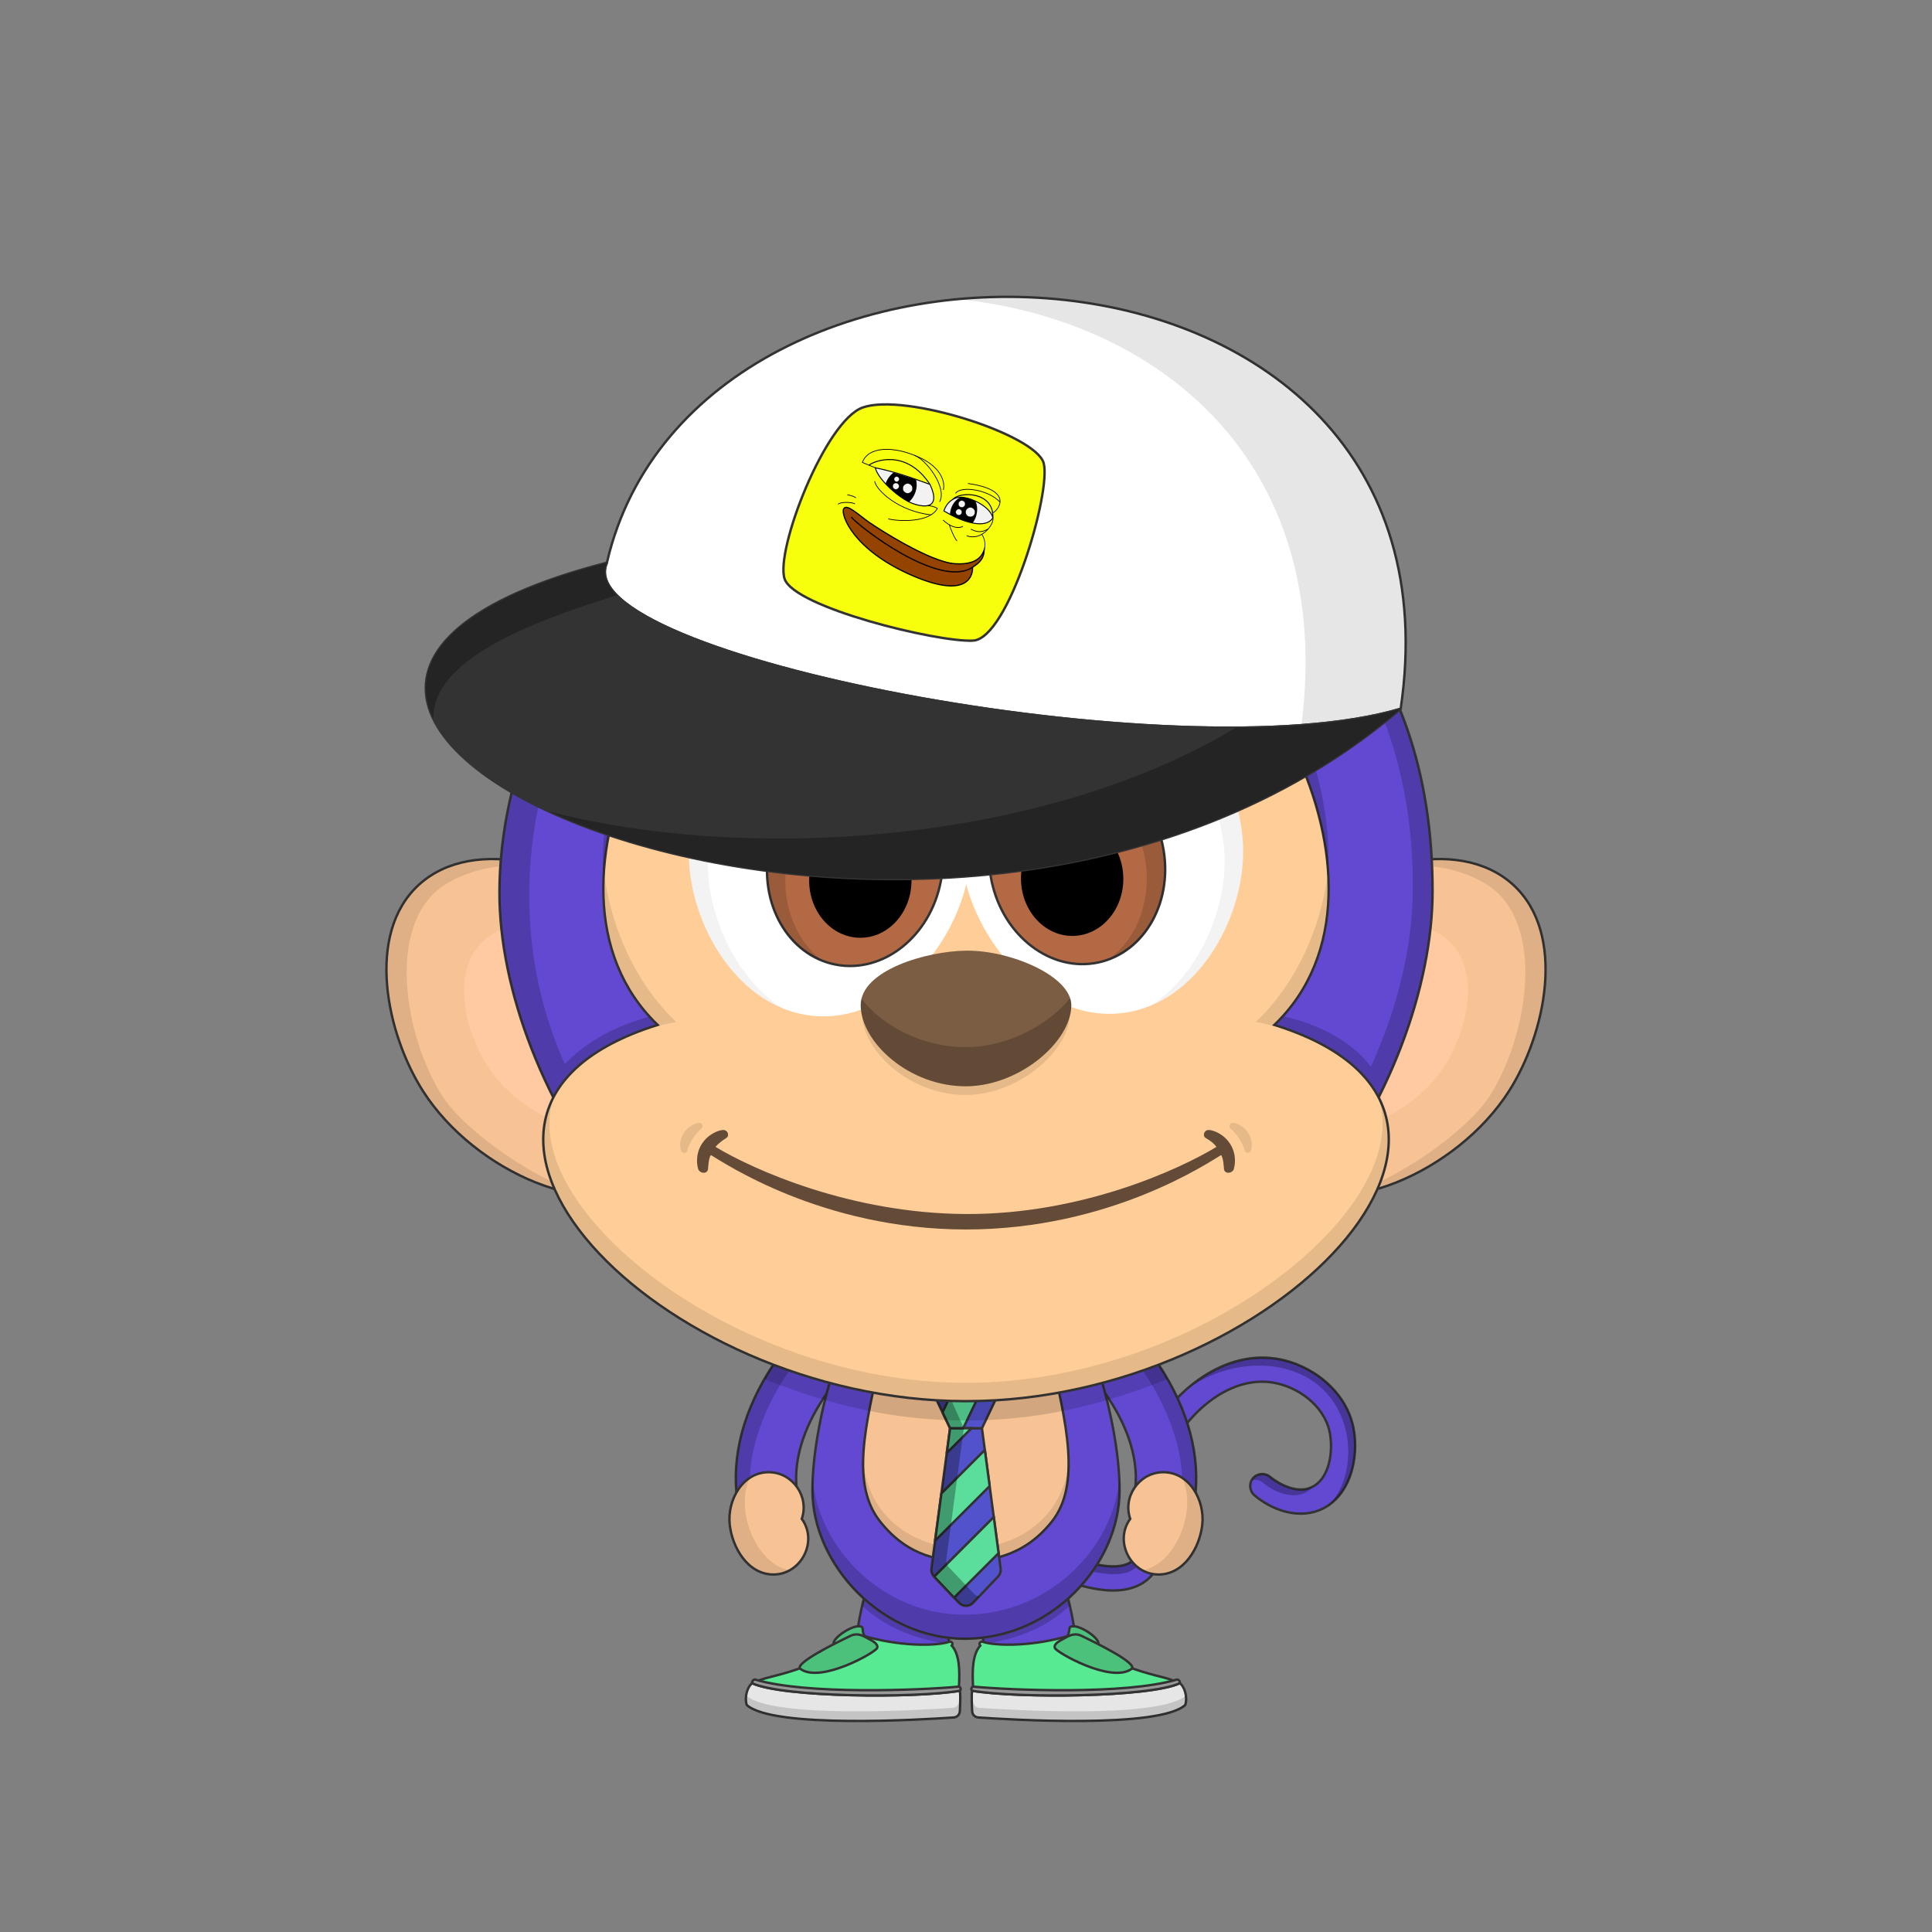 <?xml version="1.0"?><svg viewBox="0 0 4000 4000" xmlns="http://www.w3.org/2000/svg" xmlns:xlink="http://www.w3.org/1999/xlink"><rect x="0" y="0" width="4000" height="4000" fill="#808080" stroke="none"/><g id="tail" fill="none"><path d="M2275.11 3290.64c-50.77-7.42-115.16-32.27-196.86-76-11.87-6.35-16.67-21.85-10.25-33.84 6.35-11.87 21.85-16.66 33.84-10.25 75.45 40.37 136.18 64.12 180.5 70.6 28.93 4.23 49.75 1 61.88-9.64 13.61-11.92 12.39-33 8.83-72.39-4.17-46.12-9.36-103.53 19.78-169.51 44-99.72 153.63-194.53 269.09-176.7 73.33 11.36 143.6 66.19 159.73 140.59 13.73 63.36-6.02 150.17-73.53 174.43-44.77 16-95.93-2.36-130.84-32.08-10.44-8.68-11.95-25-3.06-35.44 8.81-10.34 25.15-11.64 35.48-2.62.43.36 43.66 36.65 81.49 23.06 42.84-15.38 49.77-78.95 41.56-116.78-11.75-54.23-65.6-93.57-118.51-101.77-92.84-14.33-180.8 68.49-215.72 147.49-23.91 54.16-19.56 102.32-15.72 144.81 4 43.84 7.71 85.25-25.67 114.5-27.66 24.4-67.07 26.8-102.02 21.54z" fill="#6349d2" stroke="#333" stroke-width="5" stroke-miterlimit="10"/><path d="M2787.15 2965.67c11.06 51.03 1.18 114.55-37.82 152.08 51.41-33.69 65.07-107.55 52.82-164.08-16.13-74.4-86.39-129.24-159.73-140.6-66.26-10.23-131.78 18.56-181.54 60.82 114.12-80.75 293.29-60.35 326.27 91.78z" fill="#000" fill-opacity="0.28"/><path d="M2718.12 3078.2c-27.03 31.45-75.59 15.27-102.89-8.23a25.04 25.04 0 00-23.13-5 25.2 25.2 0 0119.93-12.89 25.03 25.03 0 0118.2 5.88c22.07 19.51 59.84 35.18 87.89 20.24zM2074 3173.64c3.5-3 15.5-9 23-5.5 6.98 3.26 15.34 7.39 24.73 12.03 49.42 24.42 127.47 62.97 183.77 62.97 50 0 54.5-25 47.5-91a442 442 0 003.06 12.51c9.62 37.75 24.09 94.49-50.56 94.49-81.5 0-208.79-70.57-231.5-85.5z" fill="#000" fill-opacity="0.28"/></g><g id="legs" fill="none"><path d="M1959.37 3446.51c5-87.08 27.4-154.43 47.17-206.81 19.77-52.38 42.42-144.7-42.56-166.02-121.5-30.49-188.31 254.12-193.3 340.94-2.93 51.08 36.82 110.33 88.4 113.29 47.48 2.31 97.45-31.79 100.29-81.4z" fill="#6349d2" stroke="#333" stroke-width="5" stroke-miterlimit="10"/><path d="M1769.48 3414.5c51.5-7 148-7 188.5 34 .34-3.09 1.44-11.94 1.66-15.04-42.16-36.96-138.16-39.46-188.02-32.46-.26 3.3-1.86 10.13-2.14 13.5zM1785.48 3325c47.76 44.29 108.88 69.13 178 78.5.58-5.01 1.81-12.18 2.5-17-68.6-8.88-128.2-37.6-176-81-2 6-3.62 15.27-4.5 19.5z" fill="#000" fill-opacity="0.19"/><path d="M2040.63 3446.51c-5-87.08-27.4-154.43-47.17-206.81-19.77-52.38-42.42-144.7 42.56-166.02 121.5-30.49 188.31 254.12 193.3 340.94 2.93 51.08-36.82 110.33-88.4 113.29-47.48 2.31-97.45-31.79-100.29-81.4z" fill="#6349d2" stroke="#333" stroke-width="5" stroke-miterlimit="10"/><path d="M2230.52 3414.5c-51.5-7-148-7-188.5 34-.34-3.09-1.44-11.94-1.66-15.04 42.16-36.96 138.16-39.46 188.02-32.46.26 3.3 1.86 10.13 2.14 13.5zM2214.52 3325c-47.76 44.29-108.88 69.13-178 78.5-.58-5.01-1.81-12.18-2.5-17 68.6-8.88 128.2-37.6 176-81 2 6 3.62 15.27 4.5 19.5z" fill="#000" fill-opacity="0.19"/></g><g id="arms" fill="none"><path d="m1587 3147c36.5 0 65.66-32.58 62.04-68.42-5.42-63.52 18.62-132.19 65.95-198.39 43.06-60.25 89.21-93.26 53.71-132.19-35.5-38.94-115.56 3.92-155.4 59.5-65.71 91.92-97.19 189.11-88.63 283.68 3.19 31.47 25.83 55.82 62.33 55.82z" fill="#6349d2" stroke="#333" stroke-miterlimit="10" stroke-width="5"/><path d="m1570.65 3145.22c-62.15-107.22 43.67-345.19 176.18-410.41-40.01-10.61-100.55 26.68-133.53 72.69-65.71 91.92-97.19 189.11-88.63 283.68 2.68 26.46 19.12 47.89 45.98 54.04z" fill="#000" fill-opacity="0.19"/><path d="m2413 3147c-36.5 0-65.66-32.58-62.04-68.42 5.42-63.52-18.62-132.19-65.95-198.39-43.06-60.25-89.21-93.26-53.71-132.19 35.5-38.94 115.56 3.92 155.4 59.5 65.71 91.92 97.19 189.11 88.63 283.68-3.19 31.47-25.83 55.82-62.33 55.82z" fill="#6349d2" stroke="#333" stroke-miterlimit="10" stroke-width="5"/><path d="m2429.35 3145.22c62.15-107.22-43.67-345.19-176.18-410.41 40.01-10.61 100.55 26.68 133.53 72.69 65.71 91.92 97.19 189.11 88.63 283.68-2.69 26.46-19.12 47.89-45.98 54.04z" fill="#000" fill-opacity="0.19"/></g><g id="bodyUpper" fill="none"><path d="m2000 2548c154 0 220 135 260 246s58 220 58 292c0 152-138.68 305.46-318 307-175.53 1.51-318-155-318-307 0-72 17.7-181.5 58-292 40-111 106-246 260-246z" fill="#6349d2" stroke="#333" stroke-miterlimit="10" stroke-width="5"/><path d="m2000 3393c-175.67 1.59-330-157-318-337 10 148 145.15 288.48 318 287s308-139 318-287c12 180-142.33 335.41-318 337z" fill="#000" fill-opacity="0.19"/><path d="m2000 2672c104 0 160 68 174 128 34.49 147.82 64 274 4 350s-134.95 82-178 82c-47.55 0-118-6-178-82s-32.44-193.83 4-350c14-60 70-128 174-128z" fill="#f7c394" stroke="#333" stroke-miterlimit="10" stroke-width="5"/><path d="m2000 3232c-136 0-224-94-213-216 4 115 96 190 213 190s209-75 213-190c11 122-77 216-213 216z" fill="#000" fill-opacity=".1"/></g><g id="misc" fill="none"><g stroke="#333" stroke-width="5"><path d="m1967 2957h66l38.74 290.53c.79 5.99-1.16 12.02-5.31 16.4l-51.92 54.76c-7.88 8.32-21.14 8.32-29.03 0l-51.91-54.76c-4.16-4.38-6.11-10.41-5.31-16.4z" fill="#5252cc"/><path d="m1937 2894h126l-30 63h-66z" fill="#5252cc"/><g fill="#5bdd9c"><path d="m1975.27 3307.91-41.3-43.55 123.54-123.54 9.98 74.87z" stroke-linecap="round" stroke-linejoin="round"/><path d="m1935.95 3189.87 13.06-97.91 89.99-89.99 9.98 74.87z" stroke-linecap="round" stroke-linejoin="round"/><path d="m2011.45 2957-51.29 51.29 6.84-51.29z" stroke-linecap="round" stroke-linejoin="round"/><path d="m1951.32 2924.07 14.36-30.07h58.73l-30.08 63h-27.33z"/></g></g><path d="m1937 2894h30.5l27.97 63-36.21 271.53c-.8 5.99 1.15 12.02 5.31 16.4l51.91 54.76c2.95 3.1 6.63 5.05 10.51 5.84l-12.48 13.16c-7.88 8.32-21.14 8.32-29.03 0l-51.91-54.76c-4.16-4.38-6.11-10.41-5.31-16.4l38.74-290.53z" fill="#000" fill-opacity=".3"/></g><g id="ears" fill="none"><path d="m3133.19 1832.12c111.1 102 66.32 309.29-9.09 427.16-107.46 168-353.47 273.75-479.46 184.37-131.58-93.35-114.4-386.92 39.2-539.32 114.68-113.78 334.45-177.69 449.35-72.21z" fill="#f7c394" stroke="#333" stroke-miterlimit="10" stroke-width="5"/><path d="m3003.49 1952.22c66 68.19 30.1 196.68-21.65 267.88-73.75 101.45-232.17 158.69-307.94 97.86-79.14-63.53-57.39-247.22 44.75-337.18 76.26-67.16 216.64-99.08 284.84-28.56z" fill="#ffc9a1"/><path d="m3124.1 2259.28c-60.69 94.85-195.1 203.22-346.6 216.72 106.36-25 260.01-133.85 306.64-206.72 75.41-117.87 115.36-338.97 9.09-427.16-32.41-26.89-114.73-65.12-227.73-45.12 138-42.5 222.79-6.13 267.73 35.12 111.06 101.99 66.28 309.29-9.13 427.16z" fill="#000" fill-opacity=".1"/><path d="m866.818 1832.12c-111.1 102-66.32 309.29 9.09 427.16 107.46 168 353.472 273.75 479.462 184.37 131.58-93.35 114.4-386.92-39.2-539.32-114.68-113.78-334.452-177.69-449.352-72.21z" fill="#f7c394" stroke="#333" stroke-miterlimit="10" stroke-width="5"/><path d="m996.518 1952.22c-66 68.19-30.1 196.68 21.652 267.88 73.75 101.45 232.17 158.69 307.94 97.86 79.14-63.53 57.39-247.22-44.75-337.18-76.26-67.16-216.64-99.08-284.842-28.56z" fill="#ffc9a1"/><path d="m875.908 2259.28c60.69 94.85 195.102 203.22 346.602 216.72-106.36-25-260.019-133.85-306.642-206.72-75.41-117.87-115.36-338.97-9.09-427.16 32.409-26.89 114.732-65.12 227.732-45.12-138.002-42.5-222.792-6.13-267.732 35.12-111.06 101.99-66.28 309.29 9.13 427.16z" fill="#000" fill-opacity=".1"/></g><g id="face" fill="none"><path d="m2395 2818c-115.35 45.22-271 79-395 79s-259.34-26.43-395-79c-7.24 10.54-16.61 26.27-23 37 142 57 275 86 418 86s276-29 418-86c-6.15-10.7-15.93-26.36-23-37z" fill="#000" fill-opacity=".15"/><path d="m2500.32 839c42.32-35.85-124.32-76-146.52-139.49-26.8-76.51 395.59 127.1 331.57 261.08-5 10.51-55.43 94-417.61-23.77 398.16 129.18 699.66 403.12 698.24 910.18-1.09 388.75-350.07 990.81-966.43 996.18-594.62 5.19-966.64-596.22-965.57-996.18 1.32-488.44 432.13-990.94 966-1028.5 319.41-22.45 465.29 50.1 500.32 20.5z" fill="#6349d2" stroke="#333" stroke-linecap="round" stroke-linejoin="round" stroke-width="5"/><path d="m2565.16 861.34c-29.66 65.16-211.81-40-531.22-17.54-653.46 45.937-1126.939 771.2-864.58 1359.08 68.14-70.38 151.14-90.38 177.59-99.16 7.94 8.57 17.6 17.67 21.05 21.78-81.37 25.35-175.93 80.41-216.63 156.84-76.27-147.6-117-302.56-116.59-435.33 1.32-488.45 432.22-991 966.09-1028.57 319.41-22.45 464.56 50.1 499.59 20.46 42.18-35.75-124.46-75.9-146.65-139.39-8.57-24.46 28.82-20.27 81.55 1.13-20-2.88-31 1.83-25.55 15.87 19.38 50.39 180.3 90.02 155.35 144.83z" fill="#000" fill-opacity="0.19"/><path d="m2964.5 1847.07c-.36 127.74-38.12 278.51-110.54 423.57-74.96-102.64-209.23-143.64-222.96-143.64 4-5 16-19.7 20-24.5 23.5 5.5 128.62 27.91 187.28 106.2 59.3-132.15 86.52-255.16 86.84-370.86 1.47-524.24-353.62-784.84-657.36-901.02 398.16 129.18 698.16 403.18 696.74 910.25z" fill="#000" fill-opacity="0.19"/><path d="m1725 1203.5c-297 0-665 628.5-363.5 918.5-575.499 180 0 779 638.5 779s1214-599 638.5-779c301.5-290-66.5-918.5-363.5-918.5-126.5 0-195.51 58.5-275 116.5-79.5-58-148.5-116.5-275-116.5z" fill="#ffcd98" stroke="#333" stroke-width="5"/><g fill="#000"><path d="m2749.1 1817c-15.7-308.54-265-613.19-481.5-613.19-134.6 0-216.2 82.14-267.6 116.19-41.1-28.05-132.5-116.19-268.4-116.19-255.6 0-478.1 373.19-482.13 622.71-22.47-268.52 183.6-671.52 483.53-671.52 156 0 239 75 267 106 28-31 111-106 267-106 297.63 0 503.5 381.5 482.1 662z" fill-opacity="0.19"/><path d="m1148.6 2266.67c-135.93 245.26 334.32 633.83 851.4 633.83s993.17-392.85 849.75-637.86c95.36 224.1-359.03 600.36-849.75 600.36-487.79 0-939.69-371.78-851.4-596.33z" fill-opacity=".1"/><path d="m1250.37 1807.39c-7.11 117.45 24.02 230.01 111.45 314.11-10.42 3.26-20.47 7.66-30.15 11.19 22.33-7.19 43.66-12.28 68.33-16.69-84.54-81.32-133.47-191.77-149.63-308.61z" fill-opacity=".1"/><path d="m2670.5 2133c-21.76-6.41-44.6-12.37-70.5-17 85.32-82.07 134.37-193.81 150.07-311.86 7.89 118.62-23.01 232.49-111.25 317.36 11.32 3.54 21.24 7.64 31.68 11.5z" fill-opacity=".1"/></g></g><g id="eyes" fill="none"><path d="m1759.66 1403.06c154.89 18 266.48 208.75 250 376.77-16.38 167.34-162.69 342-329.88 323-151.8-17.3-250.26-186.22-253.5-328.16-4.31-190.16 160.84-391.67 333.38-371.61z" fill="#fff"/><path d="m1947.73 1825.22c22.11-113.95-39.5-221.76-137.6-240.79-98.1-19.04-195.55 57.91-217.66 171.87-22.11 113.95 39.5 221.76 137.6 240.79 98.1 19.04 195.55-57.91 217.66-171.87z" fill="#b26944" stroke="#333" stroke-miterlimit="10" stroke-width="5"/><path d="m1781.2 1941.56c58.51 0 105.94-53.04 105.94-118.46s-47.43-118.46-105.94-118.46-105.94 53.04-105.94 118.46 47.43 118.46 105.94 118.46z" fill="#000"/><path d="m1874.89 1740.31c7.45-21.05-4.41-44.45-26.5-52.27-22.08-7.82-46.02 2.91-53.47 23.96s4.41 44.45 26.5 52.27c22.08 7.81 46.02-2.91 53.47-23.96z" fill="#fff" stroke="#333" stroke-miterlimit="10" stroke-width="5"/><path d="m1835.89 1427c-204.38-55.89-374.47 186.25-370.31 368.01 2.47 107.25 59.36 229.79 152.7 291.65-116.4-48.78-189.2-190.33-192-312-4.33-190.11 160.82-391.59 333.36-371.55 26.68 3.19 52.53 11.29 76.25 23.89z" fill="#000" fill-opacity=".05"/><path d="m1863.55 1605.84c-112.85-32.06-212.75 65.3-233.15 170.44-16.75 86.35 14.07 169.22 72.35 213.35-81.88-32-130.23-129.93-110.25-232.89 22.12-114 119.58-190.89 217.68-171.85 18.92 3.68 37 10.78 53.37 20.95z" fill="#000" fill-opacity="0.14"/><path d="m2234 1398.91c-154.54 20.68-262.79 213.36-243.4 381.08 19.3 167 168.63 339.1 335.47 317.13 151.47-19.94 247-190.55 247.73-332.52.98-190.16-167.66-388.73-339.8-365.69z" fill="#fff"/><path d="m2273.74 1992.69c97.75-20.74 157.47-129.61 133.37-243.16-24.09-113.55-122.87-188.79-220.63-168.05-97.75 20.75-157.46 129.61-133.37 243.16 24.1 113.56 122.87 188.79 220.63 168.05z" fill="#b26944" stroke="#333" stroke-miterlimit="10" stroke-width="5"/><path d="m2221.84 1937.71c58.5-1.03 105-54.88 103.86-120.3-1.15-65.41-49.49-117.61-107.99-116.59-58.51 1.02-105 54.88-103.86 120.29 1.14 65.42 49.49 117.62 107.99 116.6z" fill="#000"/><path d="m2288.34 1764.39c21.95-8.2 33.4-31.81 25.58-52.72-7.81-20.92-31.94-31.23-53.88-23.03-21.95 8.21-33.4 31.81-25.59 52.73 7.82 20.91 31.94 31.22 53.89 23.02z" fill="#fff" stroke="#333" stroke-miterlimit="10" stroke-width="5"/><g fill="#000"><path d="m2573.77 1764.6c-.66 123.27-72.75 268.13-190.88 317.21 95.29-61.62 152.08-188.08 152.66-297.55.96-183.58-181.09-431.24-385.95-355.18 26-15.6 54.29-26.14 84.37-30.17 172.17-23.04 340.81 175.53 339.8 365.69z" fill-opacity=".05"/><path d="m2295.09 1986.4c60.86-43.65 92.6-129.07 73.87-217.3-22.4-105.54-126.48-201.41-238.74-163.7 17.03-11.63 36.17-19.82 56.34-24.11 97.76-20.75 196.54 54.48 220.65 168 22.3 105.1-27.16 206.17-112.12 237.11z" fill-opacity="0.14"/></g></g><g id="nose" fill="none"><path d="m1785 2099c0 76.35 98.85 169 216.26 168 108.22-.95 213.74-92.55 213.74-167.78 0-152.13-430-154.42-430-.22z" fill="#000" fill-opacity=".1"/><path d="m1782 2081c0 76.35 100.23 169 219.27 168 109.73-.95 216.73-92.55 216.73-167.78 0-60.53-126.24-113.77-216.73-113-84.02.78-219.27 41.16-219.27 112.78z" fill="#7a5d43"/><path d="m1783.58 2067.77c41.76 54.75 124.68 100.94 217.85 100.22 86.21-.68 170.92-47.12 214.09-101.55 1.62 4.86 2.48 9.8 2.48 14.78 0 75.23-107 166.83-216.73 167.78-119.04 1-219.27-91.65-219.27-168 0-4.54.54-8.95 1.58-13.23z" fill="#000" fill-opacity=".2"/></g><g id="mouth" fill="none"><path d="m2553.44 2324.73c25.17 3.95 44.7 32.65 36.52 57.37-2.03 5.72-11.21 6.33-12.73.46-4.44-17.08-15.69-33.52-29.9-46.56-4.54-4.17-.01-12.1 6.11-11.26z" fill="#000" fill-opacity=".1"/><path d="m1446.56 2324.73c-25.17 3.95-44.71 32.65-36.52 57.37 2.03 5.72 11.21 6.33 12.73.46 4.44-17.08 15.69-33.52 29.89-46.56 4.55-4.17.01-12.1-6.1-11.26z" fill="#000" fill-opacity=".1"/><path d="m2518.6 2374.5c-78.5 47.5-280.5 140-518.5 139s-440-91.5-518.71-139c7.21-8.5 15.5-14 22.5-18.5 7.15-4.6 3-17-7-16.5s-31.81 9-44.5 30-9.5 41-7 50.5 19.5 12 20.5 0c.37-4.49 1.5-24 6-28.5 23.71 13.5 228.21 154 528.21 154s504.5-140.5 528-154c4.5 4.5 5.63 24.01 6 28.5 1 12 18 9.5 20.5 0s5.69-29.5-7-50.5-34.5-29.5-44.5-30-14.15 11.9-7 16.5c7 4.5 14.5 8 22.5 18.5z" fill="#634b37"/></g><g id="hat" fill="none"><path d="m1256.5 1165c-87.5 192 1187 438.5 1643.5 302.5 154-1048-1456.5-1108-1643.5-302.5z" fill="#fff" stroke="#333" stroke-linejoin="round" stroke-width="5"/><path clip-rule="evenodd" d="m2694.51 1501.44c78.46-5.9 148.38-16.92 205.49-33.94 90.96-619.026-433.7-893.343-916.99-848.197 409.55 41.738 781.3 330.317 711.5 882.137z" fill="#000" fill-opacity=".1" fill-rule="evenodd"/><path d="m1256.5 1165c-87.5 192 1187 438.5 1643.5 302.5-953 816.5-2815 0-1643.5-302.5z" fill="#333" stroke="#333" stroke-linejoin="round" stroke-width="5"/><path clip-rule="evenodd" d="m1135.85 1679.81c.88.23 1.77.46 2.65.69 402.78 104.44 1014.85 69.93 1420.02-173.85 133.95-.82 253.06-12.81 341.48-39.15-533.8 457.34-1352.8 402.34-1764.15 212.31z" fill="#000" fill-opacity=".3" fill-rule="evenodd"/><path clip-rule="evenodd" d="m1276.73 1232.43c-192.66 60.27-381.013 136.05-379.652 255.84-56.419-116.8 35.645-239.67 359.422-323.27-10.02 21.98-2.18 44.68 20.23 67.43z" fill="#000" fill-opacity=".3" fill-rule="evenodd"/><path d="m2014.41 1326.38c-73.74 3.59-370.76-68.83-390.06-128.14s83.84-326.72 161.65-354.49c86.9-31 358.65 56.15 374.82 115.08s-72.67 363.96-146.41 367.55z" fill="#f7ff0d" stroke="#333" stroke-miterlimit="10" stroke-width="5"/><path d="m2055.59 1072.09c-7.15 11.81-22.39 14.67-41.86 10.78-21.22-4.23-41.12-14.09-59.62-25.08 7.54-20.82 22.69-28.36 34.43-28.34 22.37.09 61.88 19.8 67.05 42.64z" fill="#f2f2f2" stroke="#000" stroke-miterlimit="10" stroke-width="2"/><path d="m1888.93 1042.17c-24.58-8.99-69.93-47.17-76.82-73.71 43.89 9.04 76.98 21.319 113.27 34.46 20.34 42.89-1.1 52.08-36.45 39.25z" fill="#f2f2f2" stroke="#000" stroke-miterlimit="10" stroke-width="2"/><path d="m1882.08 1039.27c-17.34-8.25-35.14-23.62-48.44-38.25 3.03-8.902 8.75-16.871 16.24-22.56 14.44 4.28 31.12 9.47 46.7 14.59 4.38 16.48-2.09 34.87-14.5 46.22z" fill="#000"/><g stroke="#000" stroke-miterlimit="10"><path d="m2013.5 1174.5c.86 9.26-2.09 70.09-124.56 17.17s-148.45-125.68-142.3-138 32.35 13.67 53.13 28 126.06 82 177.23 85.46 58-22.13 60.81-28.86c-.81 18.73-9.31 26.23-24.31 36.23z" fill="#944400" stroke-width="2.5"/><path d="m1735.09 1044c4.78-4.79 26.64-5.14 35.06-.78" stroke-width="1.5"/><path d="m1754.34 1024.46c3.79.41 14.53 3.09 17.68 6.4" stroke-width="1.5"/><path d="m1952.94 1014.33c3.7-10.23.9-44.28-48.93-67.09-55.73-25.52-106.76-22.38-118.54 10.16 13.63 5.87 26.64 11.06 26.64 11.06" stroke-width="1.5"/><path d="m1799.14 963.17c9.5-8.39 76.4-35.7 126.24 39.73" stroke-width="2"/><g stroke-width="1.5"><path d="m1893.27 942.65c25 9.57 68 66.4 52.14 96.45"/><path d="m1921 1046.79c5.64.34 15 2.42 19.76 5.88-16.26 29.83-80.54 27.1-101.69 21.57"/><path d="m1810.74 996.23c4.11 19.87 50.19 62.23 116.82 69.74"/><path d="m1993.47 1089.59c-3.66 2.7-18.42 7.65-40.78-12.75"/><path d="m1965.4 1086.4c1.88 6.5 10.93 29 16 33.44"/><path d="m2055.59 1072.09c3.55 11.73-22.27 49.26-54.32 37"/><path d="m2009.93 1095.55c9.57 4.41 19.57 9.43 36.32-.65"/></g><path d="m2032.71 1106.31c3.11 4.3 9.29 15.69 5.1 32" stroke-width="1.388"/><path d="m1972.76 1033.85c14.23-16.79 85.46-16.72 82.83 38.24" stroke-width="2"/><path d="m2055.17 1061.79c9.17-2.84 48.44-46.66-51-60.76" stroke-width="1.5"/><path d="m1978.45 1021.43c10.46-16 67.18-8.36 92 18.1" stroke-width="1.5"/><path d="m1762.58 1070.56c15.41 19.48 182.5 149.28 250.92 103.94" stroke-width="2.5"/></g><path d="m2013.73 1082.87c-14-2.79-30.12-9-47-18 .79-14.26 8.65-29.06 21.81-35.42 10.47.04 21.21 3.23 30.46 7.55 7.54 13.82 4.11 33.84-5.27 45.87z" fill="#000"/><g stroke-miterlimit="10"><path d="m2008.95 1070.11c5.4 0 9.78-4.38 9.78-9.78s-4.38-9.78-9.78-9.78-9.78 4.38-9.78 9.78 4.38 9.78 9.78 9.78z" fill="#f2f2f2" stroke="#000" stroke-width=".694"/><path d="m1991.29 1050.5c3.92 0 7.1-3.18 7.1-7.1s-3.18-7.1-7.1-7.1-7.1 3.18-7.1 7.1 3.18 7.1 7.1 7.1z" fill="#f2f2f2" stroke="#000" stroke-width=".694"/><path d="m1985.14 1066.69c3.53 0 6.4-2.87 6.4-6.4s-2.87-6.4-6.4-6.4-6.4 2.87-6.4 6.4 2.87 6.4 6.4 6.4z" fill="#f2f2f2" stroke="#000" stroke-width=".694"/><path d="m1879.23 1021.3c5.59 0 10.13-4.54 10.13-10.13s-4.54-10.13-10.13-10.13c-5.6 0-10.13 4.54-10.13 10.13s4.53 10.13 10.13 10.13z" fill="#f2f2f2" stroke="#000" stroke-width=".694"/><path d="m1856.4 997.48c2.99 0 5.42-2.427 5.42-5.42s-2.43-5.42-5.42-5.42-5.42 2.427-5.42 5.42 2.43 5.42 5.42 5.42z" fill="#f2f2f2" stroke="#000" stroke-width=".694"/><path d="m1854.82 1013.19c3.66 0 6.63-2.97 6.63-6.63s-2.97-6.63-6.63-6.63-6.63 2.97-6.63 6.63 2.97 6.63 6.63 6.63z" fill="#f2f2f2" stroke="#000" stroke-width=".694"/></g></g><g id="shoes" fill="none"><g stroke="#333" stroke-width="5"><path d="m2014.5 3490.5c-1.5-31.5-1.5-64.5 15-83.5-4-4 .68-9.27 4.5-8 29.5 9.83 107.5 9.5 181-13 119.5 84.5 203 82 220 97 18.31 16.15-419 39-420.5 7.5z" fill="#57ea93"/><path d="m2216.5 3368c16-7 61 24 57.5 35.5-9 12-83.38 2.73-71-8 15-13 8-25.09 13.5-27.5z" fill="#4cc17b"/><path d="m2239.5 3387c29.93 14.48 118.3 57.57 103 68.5-42 30-155.3-34.43-158.5-43.5-3-8.5 9.7-14.74 18.5-19.5 9.71-5.26 21.5-13 37-5.5z" fill="#4cc17b"/><path d="m2012.72 3543.07c-.72-12.67-1.51-32.28-.22-42.57 95.5 16 367 13.5 430-15.5 9 5.5 17 27.5 11.5 45-54.16 49.23-364.32 30.36-428.77 25.86-6.88-.48-12.12-5.91-12.51-12.79z" fill="#e6e6e6"/></g><path clip-rule="evenodd" d="m2013.85 3500.72c.13 7.83.5 15.97.87 22.35.39 6.88 5.63 12.31 12.51 12.79 64.18 4.48 372.05 23.22 428.08-25.25.89 6.4.64 13.18-1.31 19.39-54.16 49.23-364.32 30.36-428.77 25.86-6.88-.48-12.12-5.91-12.51-12.79-.72-12.67-1.51-32.28-.22-42.57.45.08.9.15 1.35.22z" fill="#000" fill-opacity=".15" fill-rule="evenodd"/><g stroke="#333" stroke-width="5"><path d="m2015 3492c-3.5.5-5.5 5-2.5 8.5 95.5 16 367 13.5 430-15.5 1.5-3.5-2.5-8.68-6.5-7.5-106.5 31.5-340.5 22-421 14.5z" fill="#999"/><path d="m1985.51 3490.5c1.5-31.5 1.5-64.5-15-83.5 4-4-.68-9.27-4.5-8-29.5 9.83-107.5 9.5-181-13-119.5 84.5-203 82-220 97-18.31 16.15 419 39 420.5 7.5z" fill="#57ea93"/><path d="m1783.51 3368c-16-7-61 24-57.5 35.5 9 12 83.37 2.73 71-8-15-13-8-25.09-13.5-27.5z" fill="#4cc17b"/><path d="m1760.51 3387c-29.93 14.48-118.3 57.57-103.01 68.5 42.01 30 155.31-34.43 158.51-43.5 3-8.5-9.7-14.74-18.5-19.5-9.71-5.26-21.5-13-37-5.5z" fill="#4cc17b"/><path d="m1987.29 3543.07c.72-12.67 1.5-32.28.22-42.57-95.5 16-367 13.5-430-15.5-9 5.5-17 27.5-11.5 45 54.15 49.23 364.32 30.36 428.77 25.86 6.87-.48 12.12-5.91 12.51-12.79z" fill="#e6e6e6"/></g><path clip-rule="evenodd" d="m1986.15 3500.72c-.12 7.83-.5 15.97-.86 22.35-.39 6.88-5.64 12.31-12.51 12.79-64.18 4.48-372.05 23.22-428.09-25.25-.89 6.4-.64 13.18 1.32 19.39 54.15 49.23 364.32 30.36 428.77 25.86 6.87-.48 12.12-5.91 12.51-12.79.72-12.67 1.5-32.28.22-42.57-.45.08-.9.15-1.36.22z" fill="#000" fill-opacity=".15" fill-rule="evenodd"/><path d="m1985.01 3492c3.5.5 5.5 5 2.5 8.5-95.5 16-367 13.5-430-15.5-1.5-3.5 2.5-8.68 6.5-7.5 106.5 31.5 340.5 22 421 14.5z" fill="#999" stroke="#333" stroke-width="5"/></g><g id="handLeft" fill="none"><path d="m1601.4 3259.89c56.82.05 92.99-68.11 58.59-115.27 15.91-45.21-18.09-95.39-66.66-96.55-56-1.34-88.37 58.5-82.5 109.13 5.48 47.31 37.52 102.65 90.57 102.69z" fill="#f7c394" stroke="#333" stroke-miterlimit="10" stroke-width="5"/><path d="m1510.83 3157.2c6.78 58.57 54.37 126.8 125.37 93.8-68.82-8.8-117-125.5-83.11-191.84-5.39 3.84-13.89 8.34-27.6 27.61-12.29 21.73-17.7 46.2-14.66 70.43z" fill="#000" fill-opacity=".1"/></g><g id="handRight" fill="none"><path d="m2398.6 3259.89c-56.82.05-92.99-68.11-58.59-115.27-15.92-45.21 18.08-95.39 66.66-96.55 56-1.34 88.36 58.5 82.5 109.13-5.48 47.31-37.53 102.65-90.57 102.69z" fill="#f7c394" stroke="#333" stroke-miterlimit="10" stroke-width="5"/><path d="m2489.17 3157.2c-6.78 58.57-54.37 126.8-125.37 93.8 68.82-8.8 117-125.5 83.11-191.84 5.39 3.84 13.89 8.34 27.6 27.61 12.29 21.73 17.7 46.2 14.66 70.43z" fill="#000" fill-opacity=".1"/></g></svg>